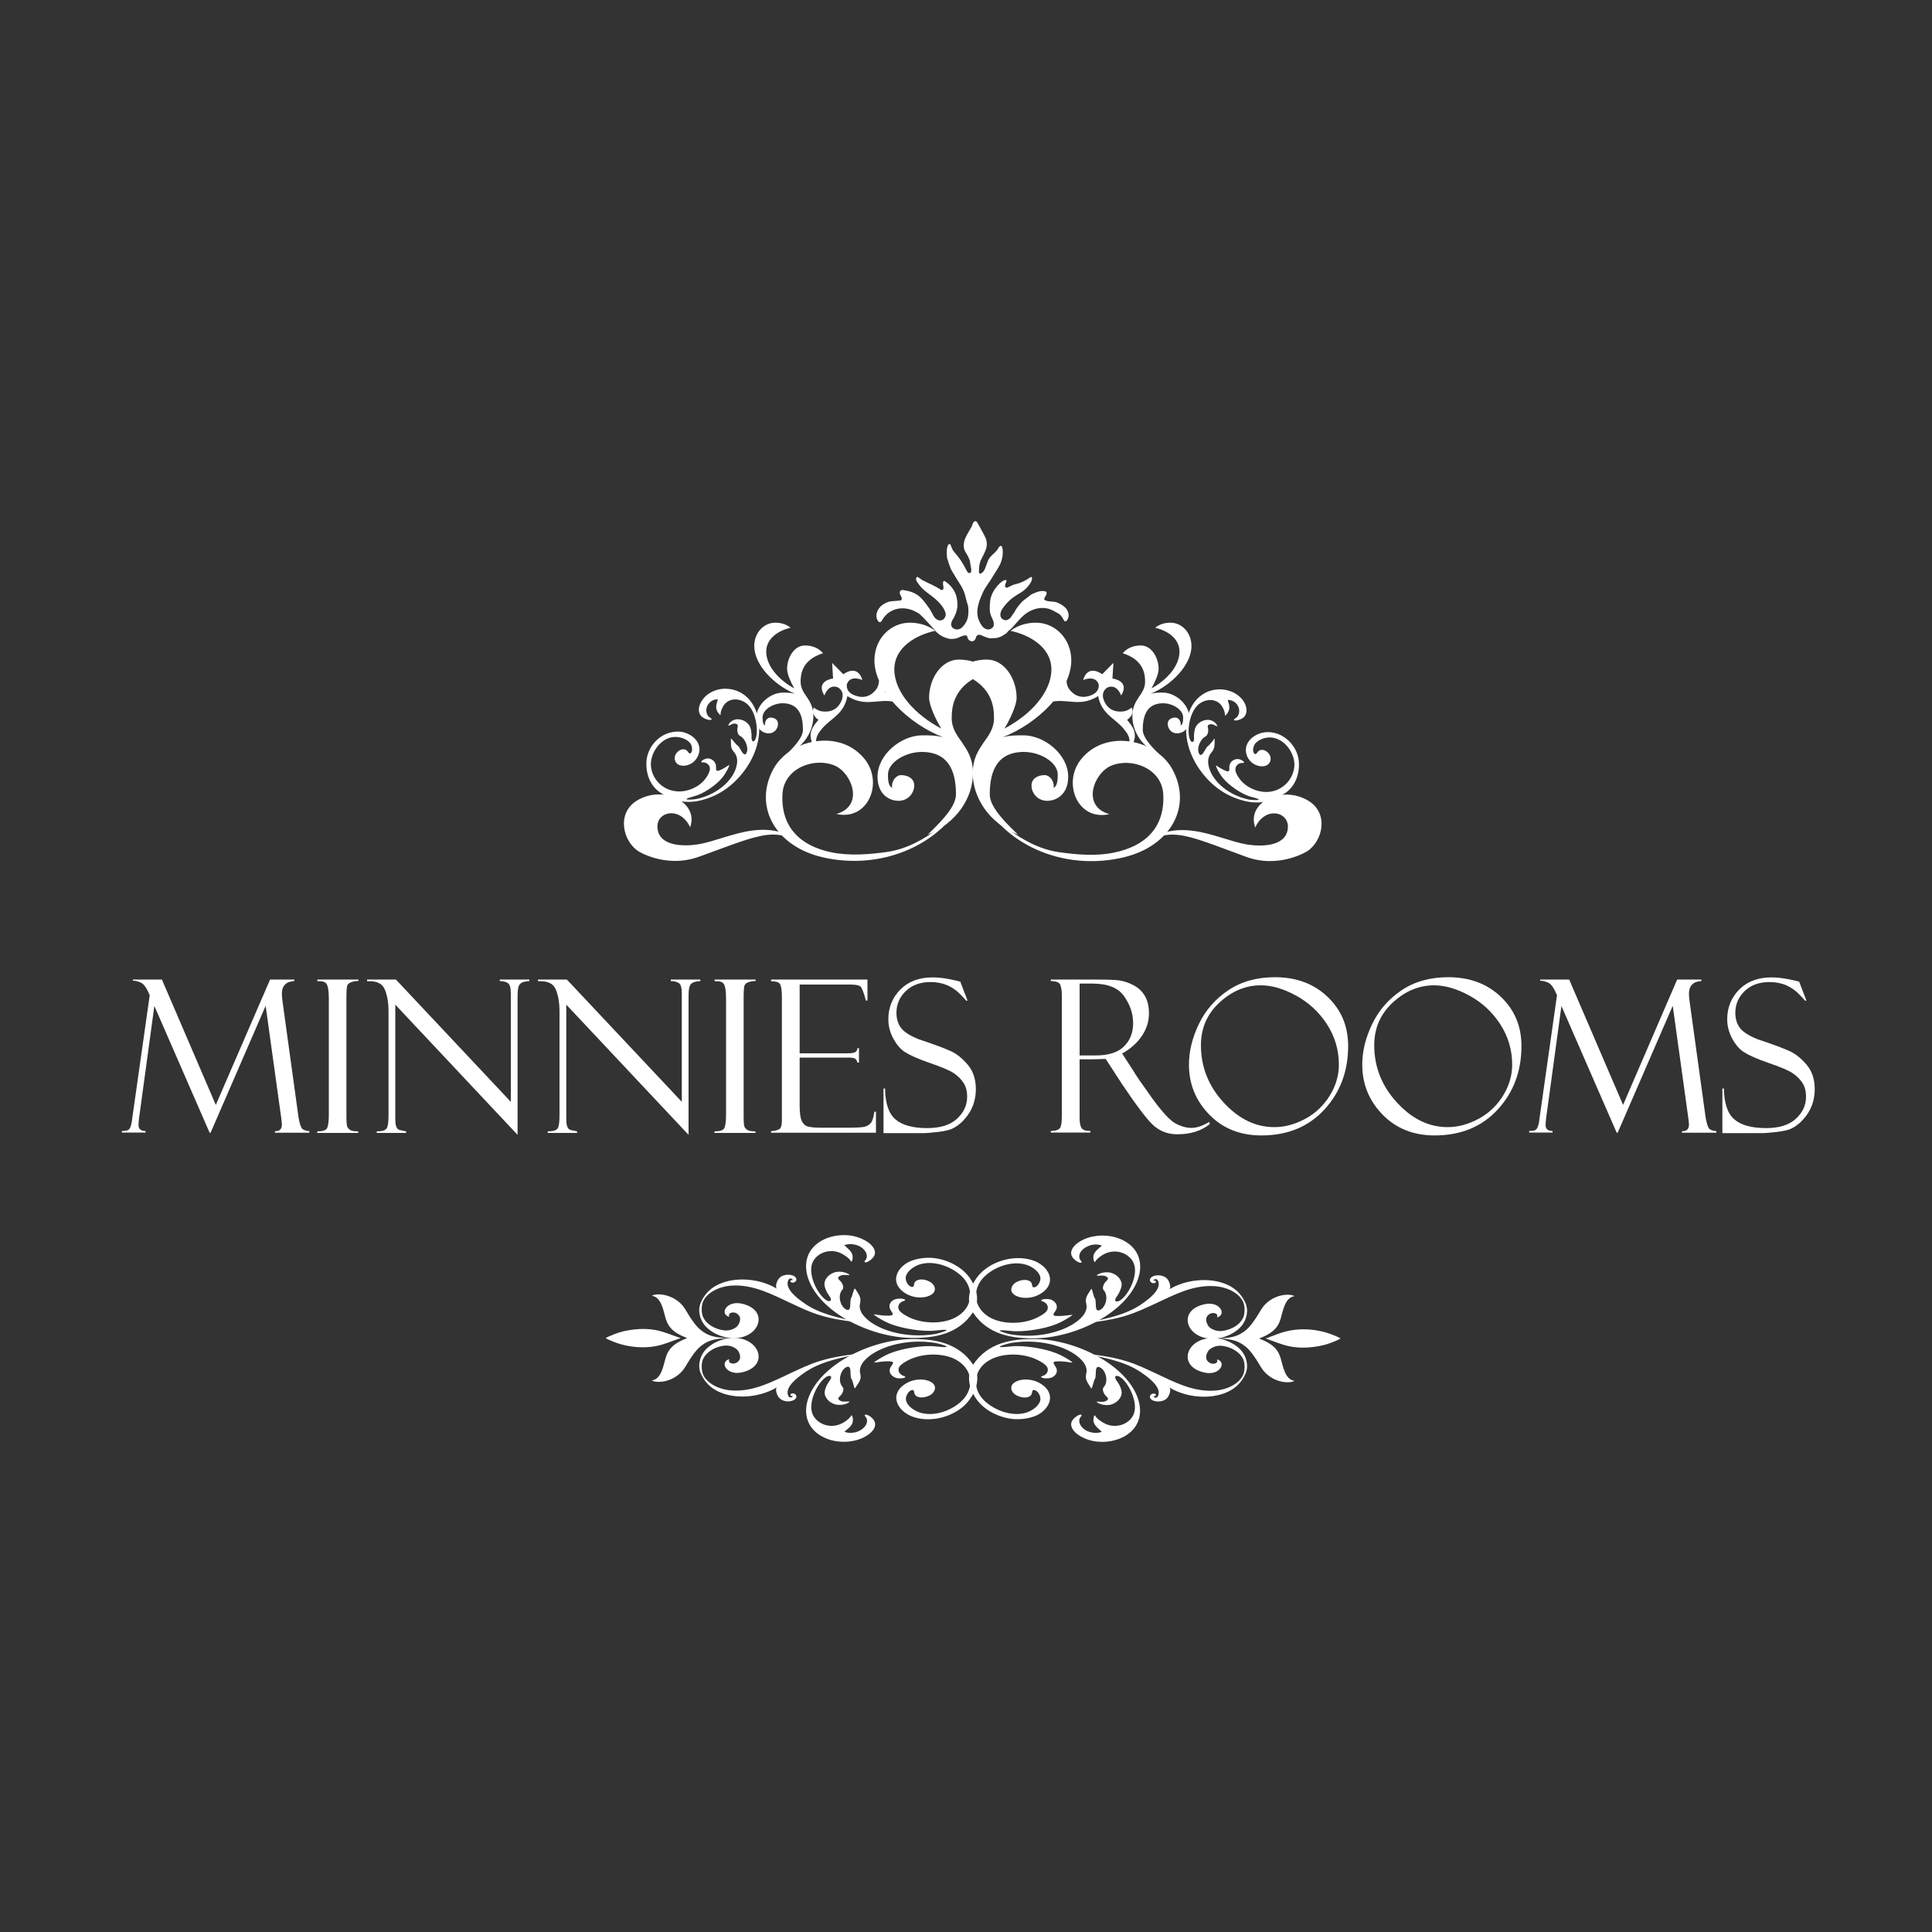 <?xml version="1.0" encoding="utf-8"?>
<!-- Generator: Adobe Illustrator 21.1.0, SVG Export Plug-In . SVG Version: 6.00 Build 0)  -->
<svg version="1.1" xmlns="http://www.w3.org/2000/svg" xmlns:xlink="http://www.w3.org/1999/xlink" x="0px" y="0px"
	 viewBox="0 0 1000 1000" style="enable-background:new 0 0 1000 1000;" xml:space="preserve">
<rect x="0" y="0" width="1000" height="1000" fill="#333333" stroke="none"/>
<style type="text/css">
	.st0{fill-rule:evenodd;clip-rule:evenodd;fill:#FFFFFF;}
	.st1{fill:#FFFFFF;}
</style>
<g id="Layer_1">
	<g>
		<g>
			<path class="st0" d="M352,674.4c2.5,2.3,3.6,5.1,5.4,7.7c2.1,3.1,4.2,6.1,8.1,8.2c3.5,1.9,7.4,2.1,11.3,2.3
				c-3.9,0.2-7.8,0.4-11.3,2.3c-3.9,2.1-6,5.1-8.1,8.2c-1.8,2.6-2.9,5.4-5.4,7.7c-5.5,5.1-12.7,5-14.6,3.7c3.5-0.5,4.8-3.9,5.7-6.5
				c1-3,1.3-6.1,3.1-8.9c2-3.1,5.6-5,9.5-6.5c-3.8-1.5-7.5-3.3-9.5-6.5c-1.8-2.8-2.1-5.9-3.1-8.9c-0.9-2.6-2.2-6-5.7-6.5
				C339.3,669.4,346.5,669.4,352,674.4z M352.3,692.6c-4.3,1.4-8.3,3.3-13.1,4.2c-5.8,1-11.6,0.6-17-0.8c-2.1-0.5-6.6-2.1-8.7-3.4
				c2.2-1.3,6.6-2.9,8.7-3.4c5.5-1.3,11.2-1.8,17-0.8C344,689.3,348,691.2,352.3,692.6z"/>
			<path class="st0" d="M443,717.9c-0.8,1.3-0.8,0.3-1-0.4c-0.3-1.1-0.9-3.2-1-3.3c-0.1-0.1-0.2-0.3-0.3-0.5
				c-0.2-0.3-0.4-0.4-0.5-3.6c0-0.1,0-0.2,0-0.3c-0.1-3.1-1.6-2.7-3-1.6c-2.2,1.7-3.7,6.8-1,9.8c0.8,0.9,0.1,3.3-1.5,4.7
				c-1.2,1.1-0.8,1.6-0.3,2c1.4,1,2.7,0.8,4.1,0.7c1.9-0.1,1.2,0.3,0.3,0.8c-1.8,1-4.7,1.2-6.5,0.7c-3.5-1-5.9-4-5.4-6.9
				c0.2-1.2,1.1-3.3,1.8-4.3c0.1-0.1,0.1-0.2,0.2-0.3c1.5-2,1.5-2.8,1-3.1c-0.1-0.1-0.2-0.1-0.3-0.1c-0.5-0.1-1,0-1.6,0.3
				c-4.5,2.4-10.6,14-7,20.3c2.3,4.1,7.9,6.4,13.2,4.6c2.5-0.8,5.7-3.2,6.3-4.6c0,0,0-0.1,0.1-0.1c0.2-0.4,0.5,0,0.7,0.9
				c0.8,3-1,4.8-3,6.4c-0.5,0.4-1.2,1-1.2,1.1c0.1,0.1,0.3,0.1,0.6,0.2c1.2,0.3,2.5,0.6,4.8,0.1c1.9-0.4,3.9-1.5,5.2-3.1
				c1.4-1.8,1.3-3.7,0.5-4.7c-0.1-0.2-0.3-0.3-0.4-0.5c-0.5-0.6-0.1-1,0.5-0.9c1.7,0.3,4,2.2,4.5,3.9c0.9,2.9-1.8,6.1-6.4,8.2
				c-5.8,2.6-12.8,2.5-18.1,0.5c-16.1-6.1-14.5-24.7,4-38.3c10-7.4,25-13.1,39.1-13.4c11.9-0.2,24.7,1.7,32.4,13.4
				c4,6,1.6,13.4-2.4,18.5c-4.3,5.6-11.8,8.9-18.6,9.5c-5.3,0.5-10.5-0.7-13.6-2.8c-5.2-3.4-7.3-9.1-2.9-13.6c2.1-2.1,5.3-3.7,8.7-4
				c4-0.4,7.5,0.9,8.6,2.8c1,1.8-0.1,4.1-2.3,5.3c-3.4,1.8-7.4,1.4-8-1c-0.2-0.7-0.2-1.6-0.7-1.7c-1.5-0.3-3.3,1.7-3.7,4.1
				c-0.4,3,3.5,6.8,8.6,7.9c6.9,1.5,15.3-1.5,20.4-6.5c6.6-6.4,5.9-16.7-3.6-21.5c-6.8-3.4-17.1-3.1-24.1,0.5
				c-4.1,2.1-4.9,3.4-5.1,4.5c-0.3,1.4,0.7,2.9,2.4,3.6c0.2,0.1,0.4,0.1,0.6,0.2c0.8,0.3,0.5,0.7-0.2,0.9c-0.9,0.3-2.5,0.3-3.7,0.1
				c-2.7-0.6-4.9-3.3-3-6c0.1-0.2,0.3-0.4,0.4-0.6c1.3-1.8,0.3-1.9-0.5-2c-1.1-0.2-4.2-0.1-7.1,0.4c-1.4,0.2-1.7,0.2-1.5,0
				c0.7-0.7,3.9-2.6,6.3-3.8c0.6-0.3,1.2-0.5,1.8-0.8c6.3-2.6,17.3-4.3,23.6-3.6c12.5,1.4,1-1.7,0-1.8c-16-2.6-31.3,2.6-37.1,9.5
				c-1.8,2.2-2.3,4.4-1.9,6c0,0.2,0.1,0.4,0.1,0.6C446,714.1,444.4,715.7,443,717.9L443,717.9z"/>
			<path class="st1" d="M409.3,710.7c-9.3,4.3-19.1,9.7-30.4,9c-6.7-0.4-13-3.6-15-8.3c-0.8-1.8-1-5.5-0.1-7.7c1.7-4,6.3-6.6,11-7.2
				c2.9-0.4,6.4,1,7.5,3.1c1.6,3.1,0.6,4.8-1.2,5.8c-1.4,0.8-4.6,0.4-3.6-1.9c-2.4,0.6-3.1,2.7-1.8,4.5c1.4,2.1,4.7,3.3,8.8,2.2
				c12.5-3.1,9.5-15.2-1.3-17.4c-7.4-1.5-15.5,2.3-18.8,6.8c-2.1,2.8-3.6,7.5-1.4,11.9c1.9,4,4.9,7,9.1,8.9
				c9.2,4.2,21.9,2.7,30.1-2.4c-1.1,0.7-0.3,3.9,1,5.4c1.2,1.5,3.8,2.3,6.1,1.8c1.4-0.3,2.7-0.9,2.9-2.2c0.1-1.1-0.9-1.7-1.8-1.8
				c-0.4,0-1.2,0.2-1.3,0.6c-0.1,0.5,0.4,0.9,1.2,0.7c0.1,0.5-0.8,1-1.4,0.8c-0.7-0.2-0.9-0.9-1.1-1.4c-1.2-4.1,4.6-8.6,8-11
				c4.7-3.4,12.7-7.7,33.2-10.6C426.4,702.1,419.5,706,409.3,710.7z"/>
			<path class="st0" d="M443,667.6c1.3,2.2,2.9,3.8,2.2,6.8c0,0.2-0.1,0.4-0.1,0.6c-0.4,1.6,0.1,3.8,1.9,6c5.8,7,21,12.1,37.1,9.5
				c1-0.2,12.6-3.3,0-1.8c-6.3,0.7-17.3-1-23.6-3.6c-0.6-0.3-1.3-0.5-1.8-0.8c-2.4-1.1-5.6-3.1-6.3-3.8c-0.2-0.2,0.1-0.3,1.5,0
				c2.9,0.5,6,0.6,7.1,0.4c0.8-0.2,1.7-0.2,0.5-2c-0.1-0.2-0.3-0.4-0.4-0.6c-1.9-2.8,0.2-5.5,3-6c1.2-0.2,2.8-0.2,3.7,0.1
				c0.7,0.2,1.1,0.6,0.2,0.9c-0.1,0.1-0.3,0.1-0.6,0.2c-1.8,0.6-2.7,2.2-2.4,3.6c0.2,1.1,1,2.4,5.1,4.5c7,3.6,17.3,3.9,24.1,0.5
				c9.5-4.8,10.3-15.1,3.6-21.5c-5.2-4.9-13.5-8-20.4-6.5c-5.1,1.1-9,4.9-8.6,7.9c0.3,2.4,2.2,4.4,3.7,4.1c0.5-0.1,0.5-1,0.7-1.7
				c0.6-2.4,4.6-2.9,8-1c2.3,1.2,3.3,3.5,2.3,5.3c-1.1,1.9-4.6,3.2-8.6,2.8c-3.4-0.3-6.6-1.9-8.7-4c-4.4-4.5-2.3-10.2,2.9-13.6
				c3.1-2,8.4-3.2,13.6-2.8c6.8,0.6,14.3,4,18.6,9.5c3.9,5,6.4,12.4,2.4,18.5c-7.7,11.7-20.4,13.6-32.4,13.4
				c-14-0.3-29.1-6-39.1-13.4c-18.4-13.6-20-32.2-4-38.3c5.4-2,12.3-2.2,18.1,0.5c4.6,2.1,7.3,5.3,6.4,8.2c-0.5,1.6-2.9,3.6-4.5,3.9
				c-0.7,0.1-1-0.3-0.5-0.9c0.1-0.1,0.3-0.3,0.4-0.5c0.8-1,0.9-2.8-0.5-4.7c-1.3-1.7-3.2-2.7-5.2-3.1c-2.3-0.5-3.6-0.2-4.8,0.1
				c-0.3,0.1-0.5,0.1-0.6,0.2c0,0,0.7,0.6,1.2,1.1c1.9,1.7,3.7,3.4,3,6.4c-0.2,0.9-0.6,1.3-0.7,0.9c0-0.1-0.1-0.1-0.1-0.1
				c-0.6-1.4-3.8-3.7-6.3-4.6c-5.3-1.8-10.9,0.4-13.2,4.6c-3.5,6.2,2.5,17.8,7,20.3c0.6,0.3,1.1,0.4,1.6,0.3c0,0,0.1-0.1,0.3-0.2
				c0.5-0.3,0.5-1.1-1-3.1c-0.1-0.1-0.1-0.2-0.2-0.3c-0.7-1-1.7-3.2-1.8-4.4c-0.5-2.9,1.9-5.9,5.4-6.9c1.8-0.5,4.6-0.3,6.5,0.7
				c0.9,0.5,1.6,1-0.3,0.8c-1.4-0.1-2.7-0.3-4.1,0.7c-0.5,0.4-0.9,0.9,0.3,2c1.7,1.5,2.3,3.8,1.5,4.7c-2.7,3-1.2,8.1,1,9.8
				c1.5,1.2,2.9,1.5,3-1.6c0-0.1,0-0.2,0-0.3c0.1-3.1,0.3-3.2,0.5-3.6c0.1-0.2,0.2-0.4,0.3-0.5c0-0.1,0.6-2.2,1-3.3
				C442.2,667.4,442.2,666.3,443,667.6L443,667.6z"/>
			<path class="st1" d="M409.3,674.5c-9.3-4.3-19.1-9.7-30.4-9.1c-6.7,0.4-13,3.6-15,8.3c-0.8,1.8-1,5.5-0.1,7.7
				c1.7,4.1,6.3,6.6,11,7.2c2.9,0.4,6.4-1,7.5-3.1c1.6-3.1,0.6-4.7-1.2-5.8c-1.4-0.8-4.6-0.4-3.6,1.9c-2.4-0.6-3.1-2.7-1.8-4.5
				c1.4-2.1,4.7-3.3,8.8-2.2c12.5,3.1,9.5,15.3-1.3,17.4c-7.4,1.5-15.5-2.3-18.8-6.8c-2.1-2.8-3.6-7.5-1.4-11.9c1.9-4,4.9-7,9.1-8.9
				c9.2-4.2,21.9-2.7,30.1,2.4c-1.1-0.7-0.3-3.9,1-5.4c1.2-1.5,3.8-2.2,6.1-1.8c1.4,0.3,2.7,0.9,2.9,2.2c0.1,1.1-0.9,1.7-1.8,1.8
				c-0.4,0-1.2-0.2-1.3-0.6c-0.1-0.5,0.4-0.9,1.2-0.7c0.1-0.5-0.8-1-1.4-0.8c-0.7,0.2-0.9,0.9-1.1,1.4c-1.2,4.1,4.6,8.6,8,11
				c4.7,3.4,12.7,7.7,33.2,10.6C426.4,683.1,419.5,679.2,409.3,674.5z"/>
		</g>
		<g>
			<path class="st0" d="M670,670.9c-3.5,0.5-4.8,3.9-5.7,6.5c-1,3-1.3,6.1-3.1,8.9c-2,3.1-5.6,5-9.5,6.5c3.8,1.5,7.5,3.4,9.5,6.5
				c1.8,2.8,2.1,5.9,3.1,8.9c0.9,2.6,2.2,6,5.7,6.5c-1.9,1.3-9.1,1.4-14.6-3.7c-2.5-2.3-3.6-5.1-5.4-7.7c-2.1-3.1-4.2-6.1-8.1-8.2
				c-3.5-1.9-7.4-2.1-11.3-2.3c3.9-0.2,7.8-0.4,11.3-2.3c3.9-2.1,6-5.1,8.1-8.2c1.8-2.6,2.9-5.4,5.4-7.7
				C660.9,669.5,668.1,669.6,670,670.9z M668.2,688.6c5.8-1,11.6-0.6,17,0.8c2.1,0.5,6.6,2.1,8.7,3.4c-2.2,1.3-6.6,2.9-8.7,3.4
				c-5.5,1.3-11.2,1.8-17,0.8c-4.8-0.9-8.7-2.7-13.1-4.2C659.4,691.3,663.4,689.4,668.2,688.6z"/>
			<path class="st0" d="M564.4,718c-1.3-2.2-2.9-3.8-2.2-6.8c0-0.2,0.1-0.4,0.1-0.6c0.4-1.6-0.1-3.8-1.9-6c-5.8-7-21-12.1-37.1-9.5
				c-1,0.2-12.6,3.2,0,1.8c6.3-0.7,17.3,1,23.6,3.6c0.6,0.3,1.2,0.5,1.8,0.8c2.4,1.1,5.6,3.1,6.3,3.8c0.2,0.2-0.1,0.3-1.5,0
				c-2.9-0.5-6-0.6-7.1-0.4c-0.8,0.1-1.7,0.2-0.5,2c0.1,0.2,0.3,0.4,0.4,0.6c1.9,2.8-0.2,5.5-3,6c-1.2,0.2-2.8,0.2-3.7-0.1
				c-0.7-0.2-1.1-0.6-0.2-0.9c0.1,0,0.3-0.1,0.5-0.2c1.8-0.6,2.7-2.2,2.4-3.6c-0.2-1.1-1-2.4-5.1-4.5c-7-3.6-17.3-3.9-24.1-0.5
				c-9.5,4.7-10.3,15.1-3.6,21.5c5.2,4.9,13.5,8,20.4,6.5c5.1-1.1,9-4.9,8.6-7.9c-0.3-2.4-2.2-4.4-3.7-4.1c-0.5,0.1-0.5,1-0.7,1.7
				c-0.6,2.4-4.6,2.9-8,1c-2.3-1.2-3.3-3.5-2.3-5.3c1.1-1.9,4.6-3.2,8.6-2.8c3.4,0.3,6.6,1.9,8.7,4c4.4,4.5,2.3,10.2-2.9,13.6
				c-3.1,2-8.4,3.2-13.6,2.8c-6.8-0.6-14.3-4-18.6-9.5c-3.9-5-6.4-12.4-2.4-18.5c7.7-11.7,20.4-13.6,32.4-13.4
				c14.1,0.2,29.1,6,39.1,13.4c18.4,13.6,20,32.2,4,38.3c-5.4,2-12.3,2.2-18.1-0.5c-4.6-2.1-7.3-5.3-6.4-8.2
				c0.5-1.6,2.9-3.6,4.5-3.9c0.7-0.1,1,0.3,0.5,0.9c-0.1,0.1-0.3,0.3-0.4,0.5c-0.8,1-0.9,2.8,0.5,4.7c1.3,1.7,3.2,2.7,5.2,3.1
				c2.3,0.5,3.6,0.2,4.8-0.1c0.3-0.1,0.5-0.1,0.6-0.2c0,0-0.7-0.6-1.2-1.1c-1.9-1.7-3.7-3.4-3-6.4c0.2-0.9,0.6-1.3,0.7-0.9
				c0,0,0.1,0.1,0.1,0.1c0.6,1.4,3.8,3.7,6.3,4.6c5.3,1.8,10.9-0.4,13.2-4.6c3.5-6.2-2.5-17.8-7-20.3c-0.6-0.3-1.1-0.4-1.6-0.3
				c0,0-0.1,0.1-0.3,0.1c-0.5,0.3-0.5,1.1,1,3.1c0.1,0.1,0.1,0.2,0.2,0.3c0.7,1,1.7,3.2,1.8,4.4c0.5,2.9-2,5.9-5.4,6.9
				c-1.8,0.5-4.6,0.3-6.5-0.7c-0.9-0.5-1.6-1,0.3-0.8c1.4,0.1,2.7,0.3,4.1-0.7c0.5-0.4,0.9-0.9-0.3-2c-1.7-1.5-2.3-3.8-1.5-4.7
				c2.7-3,1.2-8.1-1-9.8c-1.5-1.1-2.9-1.5-3,1.6c0,0.1,0,0.2,0,0.3c-0.1,3.1-0.3,3.2-0.5,3.6c-0.1,0.2-0.2,0.4-0.3,0.5
				c0,0.1-0.6,2.2-1,3.3C565.2,718.3,565.2,719.3,564.4,718L564.4,718z"/>
			<path class="st1" d="M598.1,710.8c9.3,4.3,19.1,9.7,30.4,9c6.7-0.4,13-3.6,15-8.3c0.8-1.8,1-5.5,0.1-7.7c-1.7-4-6.3-6.6-11-7.2
				c-2.9-0.4-6.4,1-7.5,3.1c-1.6,3.1-0.6,4.8,1.2,5.8c1.4,0.8,4.6,0.4,3.6-1.9c2.4,0.6,3.1,2.7,1.8,4.5c-1.4,2.1-4.7,3.3-8.8,2.2
				c-12.5-3.1-9.5-15.3,1.3-17.4c7.4-1.5,15.5,2.3,18.8,6.8c2.1,2.8,3.6,7.5,1.4,11.9c-1.9,4-4.9,7-9.1,8.9
				c-9.2,4.2-21.9,2.7-30.1-2.4c1.1,0.7,0.3,3.9-1,5.4c-1.2,1.5-3.8,2.2-6.1,1.8c-1.4-0.3-2.7-0.9-2.9-2.2c-0.1-1.1,0.9-1.7,1.8-1.8
				c0.4,0,1.2,0.2,1.3,0.6c0.1,0.5-0.4,0.9-1.2,0.7c-0.1,0.6,0.8,1,1.4,0.8c0.7-0.2,0.9-0.9,1.1-1.4c1.2-4.1-4.6-8.6-8-11
				c-4.7-3.4-12.7-7.7-33.2-10.6C581,702.2,587.9,706.1,598.1,710.8z"/>
			<path class="st0" d="M564.4,667.8c0.8-1.3,0.8-0.3,1,0.4c0.3,1.1,0.9,3.2,1,3.3c0.1,0.1,0.2,0.3,0.3,0.5c0.2,0.3,0.4,0.4,0.5,3.6
				c0,0.1,0,0.2,0,0.3c0.1,3.1,1.6,2.7,3,1.6c2.2-1.7,3.7-6.8,1-9.8c-0.8-0.9-0.1-3.3,1.5-4.7c1.2-1.1,0.8-1.6,0.3-2
				c-1.4-1-2.7-0.8-4.1-0.7c-1.9,0.1-1.2-0.3-0.3-0.8c1.8-1,4.7-1.2,6.5-0.7c3.5,1,5.9,4,5.4,6.9c-0.2,1.2-1.1,3.3-1.8,4.4
				c-0.1,0.1-0.1,0.2-0.2,0.3c-1.5,2-1.5,2.8-1,3.1c0.1,0.1,0.2,0.1,0.3,0.1c0.5,0.1,1,0,1.6-0.3c4.5-2.4,10.6-14,7-20.3
				c-2.3-4.1-7.9-6.4-13.2-4.6c-2.5,0.8-5.7,3.2-6.3,4.6c0,0,0,0.1-0.1,0.1c-0.2,0.4-0.5,0-0.7-0.9c-0.8-3,1-4.7,3-6.4
				c0.5-0.4,1.2-1,1.2-1.1c-0.1-0.1-0.3-0.1-0.6-0.2c-1.2-0.3-2.5-0.6-4.8-0.1c-1.9,0.5-3.9,1.5-5.2,3.1c-1.4,1.8-1.3,3.7-0.5,4.7
				c0.1,0.2,0.3,0.3,0.4,0.5c0.5,0.6,0.1,1-0.5,0.9c-1.6-0.3-4-2.2-4.5-3.9c-0.9-2.9,1.8-6.1,6.4-8.2c5.8-2.6,12.8-2.5,18.1-0.5
				c16.1,6.1,14.5,24.7-4,38.3c-10,7.4-25,13.1-39.1,13.4c-11.9,0.2-24.7-1.7-32.4-13.4c-4-6-1.6-13.4,2.4-18.5
				c4.3-5.6,11.8-8.9,18.6-9.5c5.3-0.5,10.5,0.7,13.6,2.8c5.2,3.4,7.3,9.1,2.9,13.6c-2.1,2.1-5.3,3.7-8.7,4c-4,0.4-7.5-0.9-8.6-2.8
				c-1-1.8,0.1-4.1,2.3-5.3c3.4-1.8,7.4-1.4,8,1c0.2,0.7,0.2,1.6,0.7,1.7c1.5,0.3,3.3-1.7,3.7-4.1c0.4-3-3.5-6.8-8.6-7.9
				c-6.9-1.5-15.3,1.5-20.4,6.5c-6.6,6.4-5.9,16.7,3.6,21.5c6.8,3.4,17.1,3.1,24.1-0.5c4.1-2.1,4.9-3.4,5.1-4.5
				c0.3-1.4-0.7-3-2.4-3.6c-0.2-0.1-0.4-0.1-0.5-0.2c-0.8-0.3-0.5-0.7,0.2-0.9c0.9-0.3,2.5-0.3,3.7-0.1c2.7,0.6,4.9,3.3,3,6
				c-0.1,0.2-0.3,0.4-0.4,0.6c-1.3,1.8-0.3,1.9,0.5,2c1.1,0.2,4.2,0,7.1-0.4c1.4-0.2,1.7-0.2,1.5,0c-0.7,0.7-3.9,2.6-6.3,3.8
				c-0.6,0.3-1.2,0.5-1.8,0.8c-6.3,2.6-17.3,4.3-23.6,3.6c-12.5-1.4-1,1.7,0,1.8c16,2.6,31.3-2.6,37.1-9.5c1.8-2.2,2.3-4.4,1.9-6
				c0-0.2-0.1-0.4-0.1-0.6C561.5,671.6,563.1,670,564.4,667.8L564.4,667.8z"/>
			<path class="st1" d="M598.1,674.7c9.3-4.3,19.1-9.7,30.4-9c6.7,0.4,13,3.6,15,8.3c0.8,1.8,1,5.5,0.1,7.7c-1.7,4.1-6.3,6.6-11,7.2
				c-2.9,0.4-6.4-1-7.5-3.1c-1.6-3.1-0.6-4.8,1.2-5.8c1.4-0.8,4.6-0.4,3.6,1.9c2.4-0.6,3.1-2.7,1.8-4.5c-1.4-2.1-4.7-3.3-8.8-2.2
				c-12.5,3.1-9.5,15.3,1.3,17.4c7.4,1.5,15.5-2.3,18.8-6.8c2.1-2.8,3.6-7.5,1.4-11.9c-1.9-4-4.9-7-9.1-8.9
				c-9.2-4.2-21.9-2.7-30.1,2.4c1.1-0.7,0.3-3.9-1-5.4c-1.2-1.5-3.8-2.2-6.1-1.8c-1.4,0.3-2.7,0.9-2.9,2.2c-0.1,1.1,0.9,1.7,1.8,1.8
				c0.4,0,1.2-0.2,1.3-0.6c0.1-0.5-0.4-0.9-1.2-0.7c-0.1-0.6,0.8-1,1.4-0.8c0.7,0.2,0.9,0.9,1.1,1.4c1.2,4.1-4.6,8.6-8,11
				c-4.7,3.4-12.7,7.7-33.2,10.6C581,683.3,587.9,679.3,598.1,674.7z"/>
		</g>
	</g>
	<g>
		<path class="st0" d="M499.1,284.3c-0.3-1.1-0.4-2.4-0.1-3.6c0.1-0.6,0.2-1.2,0.5-1.8c0.9-2.3,2.3-4.2,3.4-6.3
			c0.3-0.7,0.5-1.3,0.8-2c0.3-0.4,0.7-1,1.4-0.8c0.7,0.2,0.8,0.9,1.1,1.3c0.8,1.5,2.4,4.2,3.4,6.2c1.6,3,1.5,5.6,0.1,8.5
			c-0.5,1.1-1,2.2-1.6,3.3c-1.2,2.1-1.4,4.6-1.4,7c0,0.4,0.4,1,0.8,0.8c2.4-0.9,2.6-3.9,3.7-6.1c0.1-0.2,0.1-0.4,0.2-0.7
			c1.1-2.3,3.2-3.5,4.7-5.4c0.1-0.1,1.4-2.7,2.1-2.1c0.7,0.4,0.7,1.5,0.8,2.2c0.2,3.3-0.6,6.3-2.4,9.2c-1.2,2-2.4,3.9-3.8,6.1
			c-0.7,1-1.3,1.9-2,3c-0.7,1-1.3,2-1.8,3c-2,4.4-4.1,9.2-2.7,14c0.6,1.7,1.3,3.1,2.5,4.5c1,0.9,2.5,1.6,3.8,1
			c0.7-0.3,1.4-0.8,1.7-1.6c0.1-0.7,0.1-1.5,0-2.1c-0.3-0.9-0.7-1.8-1.1-2.6c-0.4-0.9-0.7-1.8-0.8-2.7c-0.2-1.8-0.1-3.5,0.1-5.3
			c0.3-3.5,2.2-6.5,4.7-9.1c1-0.9,2-1.9,3.4-2c0.1,0,0.4,0.2,0.4,0.3c-0.2,1-0.8,1.9-0.8,2.9c0,0.3,0.5,0.9,1.1,0.8
			c1.6-0.7,3-1.6,4.6-1.9c3-0.7,5.1-2,7.6-3.6c0.1-0.1,0.5-0.1,0.6,0.1c0.3,1.7-0.7,2.9-1.7,4.3c-1.2,1.5-2.4,2.6-4,3.6
			c-3,1.7-5.5,3.4-7.6,5.9c-1.5,1.8-3.2,3.6-3,6c0.1,1.3,1.5,2.6,3.1,2.4c0.7-0.1,1.2-0.6,1.8-0.9c0.3-0.2,0.5-0.7,0.7-0.9
			c0.8-1.2,1.7-2.2,2.3-3.5c0.8-1.4,1.9-2.6,2.9-3.8c1.3-1.5,3-2.3,4.4-3.6c0.6-0.6,1.4-0.9,2.1-1.2c2-0.9,4.4-1.7,6.5-0.8
			c0.6,1.4-0.9,2.5-1.1,3.7c-0.1,0.5,0.5,0.7,0.9,0.9c1.8,0.6,3.8,0.3,5.6,0.9c1.8,0.7,3.3,1.6,4.6,2.9c1.7,1.9,2.3,5.1,0.1,6.9
			c-0.2,0.1-0.6,0-0.8-0.2c-0.8-1.2-1.3-2.5-2.5-3.5c-0.1-0.1-3.4-2-5-2.6c-3.6-1.2-7.2-0.6-10.5,1.1c-3.9,2.1-6.3,5.6-9.2,8.7
			c-0.6,0.5-1.2,1-1.9,1.6c-0.3,0.3-0.5,0.7-0.8,1c-1,0.6-1.8,1.2-2.7,1.7c-0.6,0.2-1.2,0.5-1.9,0.7c-1.2,0.2-2.5,0.3-3.7,0.3
			c-1.9-0.2-3.6-1.1-5.3-1.8c-0.8-0.2-1.8,0.1-2.1,0.9c-0.3,1-0.6,2.2-1.9,2.4c-1.5,0.1-2.5-0.9-2.7-2.2c0-0.5-0.6-0.9-1.1-0.8
			c-1.8,0-3.1,1.2-4.9,1.6c-1,0.1-1.9,0.3-3,0.2c-3.4-0.6-6.4-2.4-8.4-5.2c-0.1,0-4.6-5.2-7.1-7.5c-1-0.8-2.1-1.3-3.3-1.9
			c-3.9-1.7-8.5-1.8-12.3,0.6c-2,1.3-3.3,2.9-4.4,4.9c-0.4,0.6-1.2,0.5-1.5,0.1c-2-2.4-1-5.6,1-7.7c1.2-1.2,2.7-2,4.5-2.6
			c2-0.4,3.9-0.3,5.9-0.6c0.5-0.1,0.7-0.7,0.7-1c-0.2-1.4-1.7-2.6-0.8-3.9c0.3-0.6,1.3-0.6,2-0.4c1.8,0.3,3.6,0.7,5.2,1.5
			c1.4,0.7,2.7,1.6,3.8,2.8c1.7,1.8,3,3.7,4.4,5.7c0.6,1.1,1.1,2.1,1.8,3.3c0.6,1,1.5,2,2.9,2.3c1.3,0.2,2.4-0.4,2.9-1.4
			c0.5-0.7,0.6-1.6,0.4-2.4c-0.7-2.5-2.3-4.4-4.1-6.2c-2.1-2.1-4.6-3.6-6.9-5.6c-1.2-1-2.1-2-3-3.3c-0.8-1-1.8-2.3-0.9-3.5
			c0-0.1,0.3-0.1,0.6,0c1.1,0.6,1.9,1.5,3,1.9c3.1,1.6,6,2.7,8.9,4.7c0.8,0.4,1.4-0.3,1.4-1c-0.1-1.1-0.6-2.2-0.1-3.4
			c0-0.2,0.5-0.2,0.7-0.1c2.6,1.6,4.7,4.1,5.7,6.9c0.9,2.6,1.1,5.5,0.7,7.3c-0.2,1.1-0.5,2.2-1.1,3.4c-0.3,0.9-0.9,1.9-1.5,2.8
			c-0.2,0.7-0.5,1.3-0.5,2c0,1.5,1.3,2.4,2.7,2.6c1.8,0.2,3.1-1,4-2.2c1.2-1.6,1.9-3.1,2.1-4.9c0.2-1.5,0.2-2.8,0.1-4.3
			c-0.1-0.2-0.2-1.3-0.4-1.7c-0.6-1.6-0.8-3.1-1.3-4.8c-0.7-2.4-1.8-4.4-3.2-6.5c-1.3-2-2.4-3.9-3.6-5.9c-1.2-2-2.4-6.6-2.5-6.7
			c-0.2-2.2-0.4-4.6,0.5-6.7c0.2-0.4,1.1-0.8,1.3-0.1c0.5,1.3,1,2.7,1.9,3.7c2.6,2.9,4.5,5.8,6.2,9.2c0.4,0.7,0.8,1.8,1.8,1.7
			c1,0,0.8-1.4,0.8-2.1c0-0.1-0.7-3.8-0.7-4.2c-0.1-0.6-0.4-1-0.6-1.5C500.8,287.1,499.6,286,499.1,284.3z"/>
		<g>
			<g>
				<path class="st0" d="M458.9,441c-8.7,1.2-18.8,2.1-28.4,0.2c-16.2-3.3-26.4-13-25.5-30.2c0.7-13.3,16.2-19.2,26.9-14.8
					c9.1,3.8,15.6,21,1,25.1c16.4,3.7,24.4-16,14.8-28.2c-12.7-16.2-39.2-10.7-47.6,5.3c-10.2,19.4,1.5,39.7,25.6,45.3
					c28.2,6.5,55.8-4.4,69.6-24C495.2,419.8,479.8,438.1,458.9,441z"/>
				<path class="st0" d="M378.3,383c0-1.3,0.4-0.5,0.8,0c0.7,0.8,2.1,2.4,2.2,2.5c0.1,0.1,0.2,0.2,0.4,0.3c0.3,0.2,0.5,0.2,2,2.8
					c0,0.1,0.1,0.2,0.1,0.2c1.5,2.5,2.3,1.8,2.8,0.4c0.7-2.1-0.5-6.7-3.7-8.4c-1-0.5-1.6-2.7-1.1-4.4c0.3-1.2-0.2-1.5-0.7-1.7
					c-1.5-0.5-2.2,0.1-3.2,0.6c-1.2,0.7-0.9,0.1-0.6-0.6c0.8-1.4,2.7-2.3,4.1-2.4c2.9-0.2,5.9,1.6,6.9,4.1c0.4,1,0.7,3.1,0.7,4.1
					c0,0.1,0,0.2,0,0.3c-0.1,2.1,0.3,2.8,0.7,2.9c0.1,0,0.2,0,0.2,0c0.4,0,0.7-0.3,0.9-0.7c2-3.3,0.9-14.7-4.3-18.8
					c-3.5-2.8-8.3-3-11.2,0c-1.3,1.4-2.5,4.3-2.3,5.6c0,0,0,0.1,0,0.1c0.1,0.4-0.4,0.1-0.9-0.5c-1.9-2.2-1.5-4.2-0.9-6.2
					c0.2-0.5,0.4-1.2,0.3-1.2c-0.1,0-0.3,0-0.5,0c-1,0.1-2,0.2-3.3,1.3c-1.1,0.9-2,2.3-2.1,4.1c-0.1,1.9,0.8,3.4,1.8,4
					c0.2,0.1,0.3,0.2,0.5,0.3c0.6,0.4,0.6,0.8,0,0.9c-1.3,0.2-3.8-0.7-4.9-1.9c-2-2.1-1.6-5.6,0.7-8.6c2.8-3.9,7.7-5.8,12.2-5.6
					c13.8,0.4,21.2,16.3,14.7,32.9c-3.5,9-11.3,18.1-20.8,22.4c-8.1,3.6-17.7,5.7-28.4-1.8c-5.5-3.9-7.2-10.7-6.8-16
					c0.5-5.9,4.1-10.8,8.5-13.3c3.4-1.9,7.6-2.5,10.6-1.7c5.1,1.3,9.2,5.4,8.2,10.4c-0.5,2.3-2,4.6-4.1,5.8
					c-2.6,1.5-5.5,1.5-7.2,0.2c-1.5-1.2-1.8-3.4-0.8-5.1c1.5-2.5,4.5-3.3,6-1.5c0.5,0.5,0.9,1.3,1.3,1.2c1.1-0.2,1.5-2.3,0.7-4.4
					c-1.1-2.6-5.5-4.6-9.5-4.1c-5.4,0.7-9.8,5.7-11.1,11.3c-1.7,7.2,3.6,15.6,12.3,16.7c6.2,0.9,13.2-2.4,16.3-7.4
					c1.8-2.9,1.8-4.3,1.5-5.2c-0.4-1.2-1.8-2.3-3.3-2.3c-0.2,0-0.3,0-0.5,0c-0.7,0-0.7-0.4-0.2-0.8c0.5-0.5,1.6-1,2.5-1.2
					c2.1-0.3,4.8,1.3,4.8,4.2c0,0.2,0,0.4,0,0.6c0,1.9,0.6,1.6,1.2,1.5c0.9-0.1,2.9-1.2,4.7-2.4c0.9-0.6,1.1-0.6,1-0.4
					c-0.1,0.8-1.5,3.3-2.6,5c-0.3,0.4-0.6,0.8-0.9,1.2c-3.1,4-9.9,8.6-14.6,9.8c-9.3,2.5,0.1,1.7,0.9,1.5
					c12.2-2.5,20.4-11.2,21.2-18.6c0.3-2.3-0.4-4.3-1.4-5.5c-0.1-0.2-0.3-0.3-0.4-0.5C378,387,378.4,385.2,378.3,383L378.3,383z"/>
				<path class="st0" d="M438.6,360.3c-1.8,9.5-8.4,11.3-13.1,16.8c-4.1,4.9-3.6,6.9-1.5,13.5c-6.5-8.8-5.2-12.4-0.4-18
					c-4.5-3.3-2.3-6.4-2.3-6.4c1.2,1.2,3.2,1.8,3.2,1.8s7,2,10.4-4c3.4-6-1.2-8.2-1.2-8.2c-5-2.1-7,4.2-7,4.2
					c-4.8-7.8,4.5-8.8,4.5-8.8l-0.5-8.1l5.8,5.9c0,0,7.2-5.7,9.9,3c0,0-6.2-2.9-8,2c0,0-1.4,4.7,5.5,6.4c6.9,1.8,10.2-4.5,10.2-4.5
					s0.9-1.8,0.8-3.4c0,0,3.9,0.6,3.3,6c7.6,0.6,11.2,2.2,13.6,12.7c-3.6-6.1-4.9-7.7-11.4-8.3C453.1,362.3,447.1,365.6,438.6,360.3
					z"/>
				<path class="st0" d="M419.9,441.1c-19.9-21.7-42.2-6.8-58.4-4.1c-7.4,1.2-19.8,1.1-21.1-7.7c-1.6-9.2,11.6-12.5,16.8-1.1
					c4.7-12.9-13.7-22.1-27.4-13.9c-11,6.6-7.3,21.4,0.8,26.4c-0.8-0.5,13.8,9.1,31.3,2.7C396.2,431,402.7,426.5,419.9,441.1z"/>
				<path class="st1" d="M415.6,377.8c0-6-1.3-13.8-10.5-13.8c-4.9,0-10.4,3.3-10.4,7.3c0,2.9,0.5,3.8,1.3,4.2
					c-0.4-2.2,1.2-4.1,2.7-4.1c1.9,0,4,0.9,4,3.3c0,2.4-1.9,4.9-4.8,4.9c-2.9,0-6.5-2.1-6.5-7.8c0-7.1,7.2-13.3,13.8-13.3
					c2.1,0,4.2,0,6.4,0.6c-10.7-4.3-21.2-14.9-21.2-24.7c0-7,5-12.1,10.9-12.1c2.3,0,5.3,0.5,7.9,2.6c-5.7,1.3-12.6,5.2-12.6,12.4
					c0,7.3,6.4,14.6,14.5,19c-1.7-3-3.7-7.4-3.7-10c0-6,3.7-12.2,9.2-12.2c2.8,0,6.6,0.7,9.4,4c-11.1,3.5-11.6,11.1-11.6,14.8
					c0,3.5,1.9,5.9,3.3,8c1.5,2.3,3.3,5,3.3,9.8c0,8-5.1,16.1-13.9,19.7C409.7,387.8,415.6,382.2,415.6,377.8z"/>
				<path class="st1" d="M494.8,411.3c0-9.6-2.2-22.1-17.7-22.1c-8.2,0-17.5,5.2-17.5,11.8c0,4.7,0.9,6.1,2.2,6.8
					c-0.6-3.5,2-6.6,4.6-6.6c3.2,0,6.8,1.5,6.8,5.4c0,3.9-3.2,7.9-8.1,7.9c-4.8,0-10.9-3.3-10.9-12.5c0-11.4,12.2-21.4,23.2-21.4
					c3.5,0,7.1,0,10.8,1c-18-6.9-35.6-24-35.6-39.8c0-11.2,8.4-19.5,18.3-19.5c3.8,0,8.9,0.9,13.2,4.2c-9.5,2-21.2,8.3-21.2,20
					c0,11.8,10.8,23.5,24.3,30.6c-2.9-4.8-6.3-12-6.3-16c0-9.6,6.2-19.7,15.4-19.7c4.7,0,11.1,1.2,15.8,6.4
					c-18.6,5.7-19.5,17.9-19.5,23.9c0,5.7,3.2,9.5,5.5,12.8c2.5,3.8,5.5,8,5.5,15.7c0,12.8-8.6,25.9-23.4,31.8
					C484.9,427.3,494.8,418.3,494.8,411.3z"/>
			</g>
			<g>
				<path class="st0" d="M511.8,419.8c13.8,19.6,41.3,30.6,69.6,24c24.1-5.6,35.9-25.9,25.6-45.3c-8.5-16-34.9-21.5-47.6-5.3
					c-9.6,12.2-1.6,31.9,14.8,28.2c-14.6-4.1-8.1-21.3,1-25.1c10.7-4.4,26.2,1.5,26.9,14.8c0.9,17.2-9.3,26.9-25.5,30.2
					c-9.6,2-19.6,1-28.4-0.2C527.3,438.1,511.8,419.8,511.8,419.8z"/>
				<path class="st0" d="M628.7,383c-0.1,2.2,0.3,4-1.5,6.3c-0.1,0.2-0.3,0.3-0.4,0.5c-1,1.2-1.7,3.2-1.4,5.5
					c0.8,7.4,9,16.1,21.2,18.6c0.8,0.1,10.1,0.9,0.9-1.5c-4.7-1.2-11.5-5.9-14.6-9.8c-0.3-0.4-0.6-0.8-0.9-1.2
					c-1.2-1.7-2.5-4.2-2.6-5c0-0.2,0.2-0.2,1,0.4c1.8,1.2,3.8,2.2,4.7,2.4c0.6,0.1,1.3,0.3,1.2-1.5c0-0.2,0-0.4,0-0.6
					c-0.1-2.8,2.6-4.5,4.8-4.2c0.9,0.2,2,0.7,2.5,1.2c0.4,0.4,0.5,0.8-0.2,0.8c-0.1,0-0.3,0-0.5,0c-1.5,0-2.9,1-3.3,2.3
					c-0.3,1-0.4,2.3,1.5,5.2c3.2,5,10.1,8.2,16.3,7.4c8.7-1.2,13.9-9.6,12.3-16.7c-1.3-5.6-5.7-10.5-11.1-11.3
					c-4-0.6-8.4,1.5-9.5,4.1c-0.9,2.1-0.5,4.3,0.7,4.4c0.4,0.1,0.8-0.7,1.3-1.2c1.5-1.8,4.5-1,6,1.5c1,1.7,0.7,3.9-0.8,5.1
					c-1.6,1.3-4.6,1.3-7.2-0.2c-2.2-1.3-3.7-3.5-4.1-5.8c-1-5,3.1-9.1,8.2-10.4c3.1-0.8,7.2-0.3,10.6,1.7c4.4,2.5,8,7.4,8.5,13.3
					c0.4,5.3-1.3,12.1-6.8,16c-10.6,7.5-20.3,5.4-28.4,1.8c-9.6-4.3-17.3-13.4-20.8-22.4c-6.5-16.6,0.9-32.5,14.7-32.9
					c4.6-0.1,9.4,1.8,12.3,5.6c2.2,3.1,2.6,6.5,0.7,8.6c-1.1,1.2-3.6,2.1-4.9,1.9c-0.5-0.1-0.6-0.5,0-0.9c0.1-0.1,0.3-0.2,0.5-0.3
					c1-0.6,1.9-2.1,1.8-4c-0.1-1.8-1-3.2-2.1-4.1c-1.4-1.1-2.4-1.2-3.3-1.3c-0.2,0-0.4,0-0.5,0c0,0,0.2,0.7,0.3,1.2
					c0.6,1.9,1,3.9-0.9,6.2c-0.6,0.7-1,0.9-0.9,0.5c0,0,0-0.1,0-0.1c0.2-1.3-1-4.2-2.3-5.6c-2.9-3-7.7-2.8-11.2,0
					c-5.2,4.1-6.4,15.5-4.3,18.8c0.2,0.4,0.5,0.7,0.9,0.7c0,0,0.1,0,0.2,0c0.5-0.1,0.9-0.8,0.7-2.9c0-0.1,0-0.2,0-0.3
					c0-1.1,0.3-3.1,0.7-4.1c1-2.5,4-4.3,6.9-4.1c1.5,0.1,3.3,1.1,4.1,2.4c0.4,0.7,0.7,1.3-0.6,0.6c-0.9-0.5-1.7-1-3.2-0.6
					c-0.5,0.2-1,0.5-0.7,1.7c0.5,1.7-0.1,3.8-1.1,4.4c-3.2,1.7-4.5,6.3-3.7,8.4c0.5,1.4,1.3,2.1,2.8-0.4c0-0.1,0.1-0.1,0.1-0.2
					c1.5-2.5,1.7-2.6,2-2.8c0.2-0.1,0.3-0.2,0.4-0.3c0.1-0.1,1.4-1.6,2.2-2.5C628.3,382.5,628.8,381.7,628.7,383L628.7,383z"/>
				<path class="st0" d="M546.6,362.9c-6.5,0.5-7.8,2.2-11.4,8.3c2.4-10.5,5.9-12.1,13.6-12.7c-0.6-5.4,3.3-6,3.3-6
					c-0.1,1.7,0.8,3.4,0.8,3.4s3.3,6.2,10.2,4.5c6.9-1.7,5.5-6.4,5.5-6.4c-1.8-4.8-8-2-8-2c2.6-8.7,9.9-3,9.9-3l5.8-5.9l-0.5,8.1
					c0,0,9.3,1.1,4.5,8.8c0,0-2-6.2-7-4.2c0,0-4.6,2.3-1.2,8.2c3.4,6,10.4,4,10.4,4s2-0.6,3.2-1.8c0,0,2.2,3.1-2.3,6.4
					c4.8,5.7,6,9.2-0.4,18c2.2-6.7,2.6-8.7-1.5-13.5c-4.6-5.5-11.3-7.4-13.1-16.8C559.9,365.6,554,362.3,546.6,362.9z"/>
				<path class="st0" d="M645,443.5c17.5,6.4,32.1-3.3,31.3-2.7c8.2-5,11.9-19.8,0.8-26.4c-13.7-8.2-32.1,0.9-27.4,13.9
					c5.2-11.5,18.4-8.1,16.8,1.1c-1.4,8.8-13.7,8.9-21.1,7.7c-16.2-2.7-38.5-17.5-58.4,4.1C604.4,426.5,610.9,431,645,443.5z"/>
				<path class="st1" d="M591.5,377.8c0-6,1.3-13.8,10.5-13.8c4.9,0,10.4,3.3,10.4,7.3c0,2.9-0.5,3.8-1.3,4.2
					c0.4-2.2-1.2-4.1-2.7-4.1c-1.9,0-4,0.9-4,3.3c0,2.4,1.9,4.9,4.8,4.9c2.9,0,6.5-2.1,6.5-7.8c0-7.1-7.2-13.3-13.8-13.3
					c-2.1,0-4.2,0-6.4,0.6c10.7-4.3,21.2-14.9,21.2-24.7c0-7-5-12.1-10.9-12.1c-2.3,0-5.3,0.5-7.9,2.6c5.7,1.3,12.6,5.2,12.6,12.4
					c0,7.3-6.4,14.6-14.5,19c1.7-3,3.7-7.4,3.7-10c0-6-3.7-12.2-9.2-12.2c-2.8,0-6.6,0.7-9.4,4c11.1,3.5,11.6,11.1,11.6,14.8
					c0,3.5-1.9,5.9-3.3,8c-1.5,2.3-3.3,5-3.3,9.8c0,8,5.1,16.1,13.9,19.7C597.4,387.8,591.5,382.2,591.5,377.8z"/>
				<path class="st1" d="M512.3,411.3c0-9.6,2.2-22.1,17.7-22.1c8.2,0,17.5,5.2,17.5,11.8c0,4.7-0.9,6.1-2.2,6.8
					c0.6-3.5-2-6.6-4.6-6.6c-3.2,0-6.8,1.5-6.8,5.4c0,3.9,3.2,7.9,8.1,7.9c4.8,0,10.9-3.3,10.9-12.5c0-11.4-12.2-21.4-23.2-21.4
					c-3.5,0-7.1,0-10.8,1c18-6.9,35.6-24,35.6-39.8c0-11.2-8.4-19.5-18.3-19.5c-3.8,0-8.9,0.9-13.2,4.2c9.5,2,21.2,8.3,21.2,20
					c0,11.8-10.8,23.5-24.3,30.6c2.9-4.8,6.3-12,6.3-16c0-9.6-6.2-19.7-15.4-19.7c-4.7,0-11.1,1.2-15.8,6.4
					c18.6,5.7,19.5,17.9,19.5,23.9c0,5.7-3.2,9.5-5.5,12.8c-2.5,3.8-5.5,8-5.5,15.7c0,12.8,8.6,25.9,23.4,31.8
					C522.1,427.3,512.3,418.3,512.3,411.3z"/>
			</g>
		</g>
	</g>
	<g>
		<path class="st1" d="M139.8,507h12.5v0.8c-4.2,0.2-6.4,2.4-6.4,6.6c0,0.9,0.1,2.1,0.3,3.7l8.3,60.1c0.5,3,1.1,4.9,1.7,5.8
			c0.6,0.8,1.9,1.3,3.9,1.5v0.8h-17.8v-0.8c2.4,0.1,3.6-1.1,3.6-3.4c0-0.5-0.1-1.6-0.3-3.2l-8.1-58.3L109,586.3h-0.5l-28.6-65.6
			l-8,58.6c-0.1,0.9-0.2,1.9-0.2,3c0,2.1,1.2,3.1,3.6,3.1v0.8H63.1v-0.8c1.8,0,3-0.2,3.5-0.7c0.5-0.4,0.9-1.2,1.2-2.2
			c0.3-1,0.5-2.1,0.6-3.3l9.1-64.1c-1.5-3.6-3-5.7-4.4-6.4c-1.5-0.7-2.9-1.1-4.3-1.1V507h15l27.9,64.9L139.8,507z"/>
		<path class="st1" d="M185.5,507v0.8c-1-0.1-2.2,0.1-3.5,0.5c-1.3,0.4-2,1.1-2.3,1.9c-0.2,0.8-0.4,2.8-0.4,5.9v60.9
			c0,3.3,0.1,5.3,0.4,6.1c0.3,0.7,0.8,1.3,1.6,1.8c0.8,0.5,2.1,0.7,4.1,0.7v0.8h-21.2v-0.8c2.7,0,4.3-0.5,5-1.5c0.6-1,1-3.3,1-7
			v-60.3c0-3.8-0.4-6.2-1.1-7.4c-0.7-1.2-2.3-1.7-4.8-1.5V507H185.5z"/>
		<path class="st1" d="M258.6,507H274v0.8c-2.3,0.1-4,0.6-4.8,1.5c-0.9,0.9-1.3,2.8-1.3,5.8v72.3l-63.3-67.4v58.7
			c0,1.9,0.1,3.2,0.4,4.1c0.3,0.9,0.7,1.5,1.2,1.8s1.9,0.6,4,1v0.8h-15.2v-0.8c2.7,0,4.4-0.5,5.1-1.5c0.7-1,1-3.3,1-6.9v-53.7
			c0-4.7-0.7-8.5-2-11.5c-1.3-3-4.3-4.4-9.1-4.1V507h14.9l59.5,63.3v-56c0-3-0.5-4.9-1.6-5.5c-1.1-0.7-2.5-1-4.1-1V507z"/>
		<path class="st1" d="M347.1,507h15.4v0.8c-2.3,0.1-4,0.6-4.8,1.5c-0.9,0.9-1.3,2.8-1.3,5.8v72.3l-63.3-67.4v58.7
			c0,1.9,0.1,3.2,0.4,4.1c0.3,0.9,0.7,1.5,1.2,1.8s1.9,0.6,4,1v0.8h-15.2v-0.8c2.7,0,4.4-0.5,5.1-1.5c0.7-1,1-3.3,1-6.9v-53.7
			c0-4.7-0.7-8.5-2-11.5c-1.3-3-4.3-4.4-9.1-4.1V507h14.9l59.5,63.3v-56c0-3-0.5-4.9-1.6-5.5c-1.1-0.7-2.5-1-4.1-1V507z"/>
		<path class="st1" d="M391.1,507v0.8c-1-0.1-2.2,0.1-3.5,0.5c-1.3,0.4-2,1.1-2.3,1.9c-0.2,0.8-0.4,2.8-0.4,5.9v60.9
			c0,3.3,0.1,5.3,0.4,6.1c0.3,0.7,0.8,1.3,1.6,1.8c0.8,0.5,2.1,0.7,4.1,0.7v0.8h-21.2v-0.8c2.7,0,4.3-0.5,5-1.5c0.6-1,1-3.3,1-7
			v-60.3c0-3.8-0.4-6.2-1.1-7.4c-0.7-1.2-2.3-1.7-4.8-1.5V507H391.1z"/>
		<path class="st1" d="M399.1,507.9V507H449v10.9h-0.8c-1.1-4.1-2-6.4-2.7-7.2c-0.7-0.7-2.5-1.1-5.4-1.1h-26.2v35.6h24.3
			c2.4,0,3.9-0.2,4.6-0.7c0.6-0.4,1-1.1,1-2h0.8v7.5h-0.8c-0.2-1-0.6-1.7-1.3-2.1c-0.7-0.4-1.9-0.5-3.7-0.5h-24.9V572
			c0,3.7,0.3,6.4,1,8c0.7,1.6,1.8,2.7,3.3,3.1c1.5,0.4,3.7,0.6,6.8,0.6h14c4.4,0,7.3-0.2,8.5-0.5c1.2-0.3,2.3-0.9,3.1-1.8
			c0.9-0.9,1.5-2.9,2-6h0.8v10.9h-54.3v-0.8c1.8-0.1,3.2-0.5,4.2-1c1-0.6,1.4-2.1,1.4-4.6v-64.1c0-2.9-0.3-5-0.8-6.1
			C403.5,508.5,401.9,507.9,399.1,507.9z"/>
		<path class="st1" d="M497,508l3.8,9.9l-0.6,0.1c0,0-1-1.1-3-3.2c-2-2.1-4.3-3.7-6.8-4.8c-2.6-1.1-5.5-1.7-8.7-1.7
			c-5.4,0-9.7,1.6-12.9,4.7s-4.8,6.9-4.8,11.2c0,2.9,0.7,5.5,2.2,7.6c1.5,2.2,4.6,4.2,9.3,6.1c8.1,2.7,13.7,4.8,16.7,6.2
			c3,1.4,5.9,3.7,8.7,7c2.8,3.3,4.2,7.5,4.2,12.7c0,2.2-0.3,4.2-0.8,6.2s-1.3,3.8-2.4,5.7c-1.1,1.8-2.5,3.5-4,5
			c-1.6,1.5-3.2,2.6-4.8,3.4c-1.6,0.8-4.2,1.4-7.7,1.8c-3.5,0.4-5.8,0.6-6.9,0.6h-21.2v-23.1h0.8c0.1,7.7,1.9,13,5.4,16
			c3.5,3,9,4.5,16.4,4.5c6.8,0,11.9-1.6,15.4-4.8s5.3-7,5.3-11.5c0-2.7-0.6-5.1-1.8-7c-1.2-1.9-2.9-3.6-5.1-5.1
			c-2.2-1.5-6.3-3.2-12.4-5.3c-6.1-2.1-10.3-4-12.8-5.6c-2.5-1.6-4.5-4-6.2-7.2c-1.7-3.2-2.5-6.5-2.5-9.8c0-6.1,2.1-11.3,6.3-15.5
			c4.2-4.2,9.8-6.2,16.6-6.2c2.7,0,5.5,0.3,8.6,0.9c3.1,0.6,4.8,1,5.2,1.2C496.7,508,496.8,508,497,508z"/>
		<path class="st1" d="M543.9,507.8V507h22.5c5.7,0,9.8,0.1,12.4,0.4c2.5,0.3,5.2,1.1,7.8,2.5c2.7,1.4,4.7,3.3,6.1,5.8s2,5.4,2,8.9
			c0,4-1.2,7.9-3.6,11.5c-2.4,3.6-5.8,6.7-10.3,9.2l5.6,8.6c1.2,2.2,4.5,6.9,9.7,14.2c5.3,7.3,9.3,11.7,12.2,13.3
			c2.9,1.6,5.7,2.4,8.4,2.4c2.7,0,5.7-1,9.2-3.1l0.3,1.1c-4.3,3.5-9.9,5.3-16.8,5.3c-4.6,0-8.5-1.4-11.8-4.1
			c-3.3-2.7-9-10.2-17.2-22.4c-0.1-0.1-0.1-0.1-0.1-0.2l-8-12.3l-7.1,0.2h-6.4v30.3c0,2.4,0.3,4.2,1,5.2c0.6,1.1,2.2,1.6,4.6,1.6
			v0.8h-20.5v-0.8c2.6-0.1,4.1-0.6,4.8-1.6c0.6-1,0.9-2.9,0.9-5.9v-63.1c0-2-0.3-3.7-0.8-5.1C548.3,508.5,546.6,507.8,543.9,507.8z
			 M558.8,509.1v37.2h8.3c6.5,0,11.4-1.5,14.6-4.6c3.2-3.1,4.8-7.1,4.8-12.2c0-4.9-1.6-9.5-4.7-13.9c-3.1-4.4-8.6-6.5-16.4-6.5
			H558.8z"/>
		<path class="st1" d="M659.9,505.8c11.1,0,20.2,3.4,27.3,10.2c7.1,6.8,10.6,15.2,10.6,25.4c0,13-4.1,24-12.3,32.9
			c-8.2,8.9-19.1,13.4-32.6,13.4c-11,0-20-3.6-27-10.8c-7-7.2-10.5-15.8-10.5-25.9c0-6.8,1.7-13.8,5.1-20.9
			c3.4-7.1,8.5-13,15.2-17.5C642.5,508,650.6,505.8,659.9,505.8z M659.6,583.4c5.5,0,10.8-1.5,16.2-4.4c5.3-2.9,9.5-7,12.6-12.1
			c3.1-5.1,4.6-10.4,4.6-15.8c0-7.7-2.1-14.7-6.2-21c-4.1-6.3-9.4-11.2-16-14.8c-6.6-3.6-12.6-5.3-18.2-5.3c-7.9,0-15,3-21.4,8.9
			c-6.4,5.9-9.6,13.3-9.6,22.1c0,11.2,3.9,21.1,11.7,29.6S649.8,583.4,659.6,583.4z"/>
		<path class="st1" d="M749.6,505.8c11.1,0,20.2,3.4,27.3,10.2c7.1,6.8,10.6,15.2,10.6,25.4c0,13-4.1,24-12.3,32.9
			c-8.2,8.9-19.1,13.4-32.6,13.4c-11,0-20-3.6-27-10.8c-7-7.2-10.5-15.8-10.5-25.9c0-6.8,1.7-13.8,5.1-20.9
			c3.4-7.1,8.5-13,15.2-17.5C732.2,508,740.3,505.8,749.6,505.8z M749.3,583.4c5.5,0,10.8-1.5,16.2-4.4c5.3-2.9,9.5-7,12.6-12.1
			c3.1-5.1,4.6-10.4,4.6-15.8c0-7.7-2.1-14.7-6.2-21c-4.1-6.3-9.4-11.2-16-14.8c-6.6-3.6-12.6-5.3-18.2-5.3c-7.9,0-15,3-21.4,8.9
			c-6.4,5.9-9.6,13.3-9.6,22.1c0,11.2,3.9,21.1,11.7,29.6S739.5,583.4,749.3,583.4z"/>
		<path class="st1" d="M868.1,507h12.5v0.8c-4.2,0.2-6.4,2.4-6.4,6.6c0,0.9,0.1,2.1,0.3,3.7l8.3,60.1c0.5,3,1.1,4.9,1.7,5.8
			c0.6,0.8,1.9,1.3,3.9,1.5v0.8h-17.8v-0.8c2.4,0.1,3.6-1.1,3.6-3.4c0-0.5-0.1-1.6-0.3-3.2l-8.1-58.3l-28.5,65.7h-0.5l-28.6-65.6
			l-8,58.6c-0.1,0.9-0.2,1.9-0.2,3c0,2.1,1.2,3.1,3.6,3.1v0.8h-12.1v-0.8c1.8,0,3-0.2,3.5-0.7c0.5-0.4,0.9-1.2,1.2-2.2
			c0.3-1,0.5-2.1,0.6-3.3l9.1-64.1c-1.5-3.6-3-5.7-4.4-6.4c-1.5-0.7-2.9-1.1-4.3-1.1V507h15l27.9,64.9L868.1,507z"/>
		<path class="st1" d="M931.2,508l3.8,9.9l-0.6,0.1c0,0-1-1.1-3-3.2c-2-2.1-4.3-3.7-6.8-4.8s-5.5-1.7-8.7-1.7
			c-5.4,0-9.7,1.6-12.9,4.7c-3.2,3.1-4.8,6.9-4.8,11.2c0,2.9,0.7,5.5,2.2,7.6c1.5,2.2,4.6,4.2,9.3,6.1c8.1,2.7,13.7,4.8,16.7,6.2
			c3,1.4,5.9,3.7,8.7,7c2.8,3.3,4.2,7.5,4.2,12.7c0,2.2-0.3,4.2-0.8,6.2c-0.5,2-1.3,3.8-2.4,5.7c-1.1,1.8-2.5,3.5-4,5
			c-1.6,1.5-3.2,2.6-4.8,3.4c-1.6,0.8-4.2,1.4-7.7,1.8c-3.5,0.4-5.8,0.6-6.9,0.6h-21.2v-23.1h0.8c0.1,7.7,1.9,13,5.4,16
			c3.5,3,9,4.5,16.4,4.5c6.8,0,11.9-1.6,15.4-4.8c3.5-3.2,5.3-7,5.3-11.5c0-2.7-0.6-5.1-1.8-7c-1.2-1.9-2.9-3.6-5.1-5.1
			c-2.2-1.5-6.3-3.2-12.4-5.3c-6.1-2.1-10.3-4-12.8-5.6c-2.5-1.6-4.5-4-6.2-7.2c-1.7-3.2-2.5-6.5-2.5-9.8c0-6.1,2.1-11.3,6.3-15.5
			c4.2-4.2,9.8-6.2,16.6-6.2c2.7,0,5.5,0.3,8.6,0.9c3.1,0.6,4.8,1,5.2,1.2C930.9,508,931,508,931.2,508z"/>
	</g>
</g>
<g id="Layer_2">
</g>
</svg>
